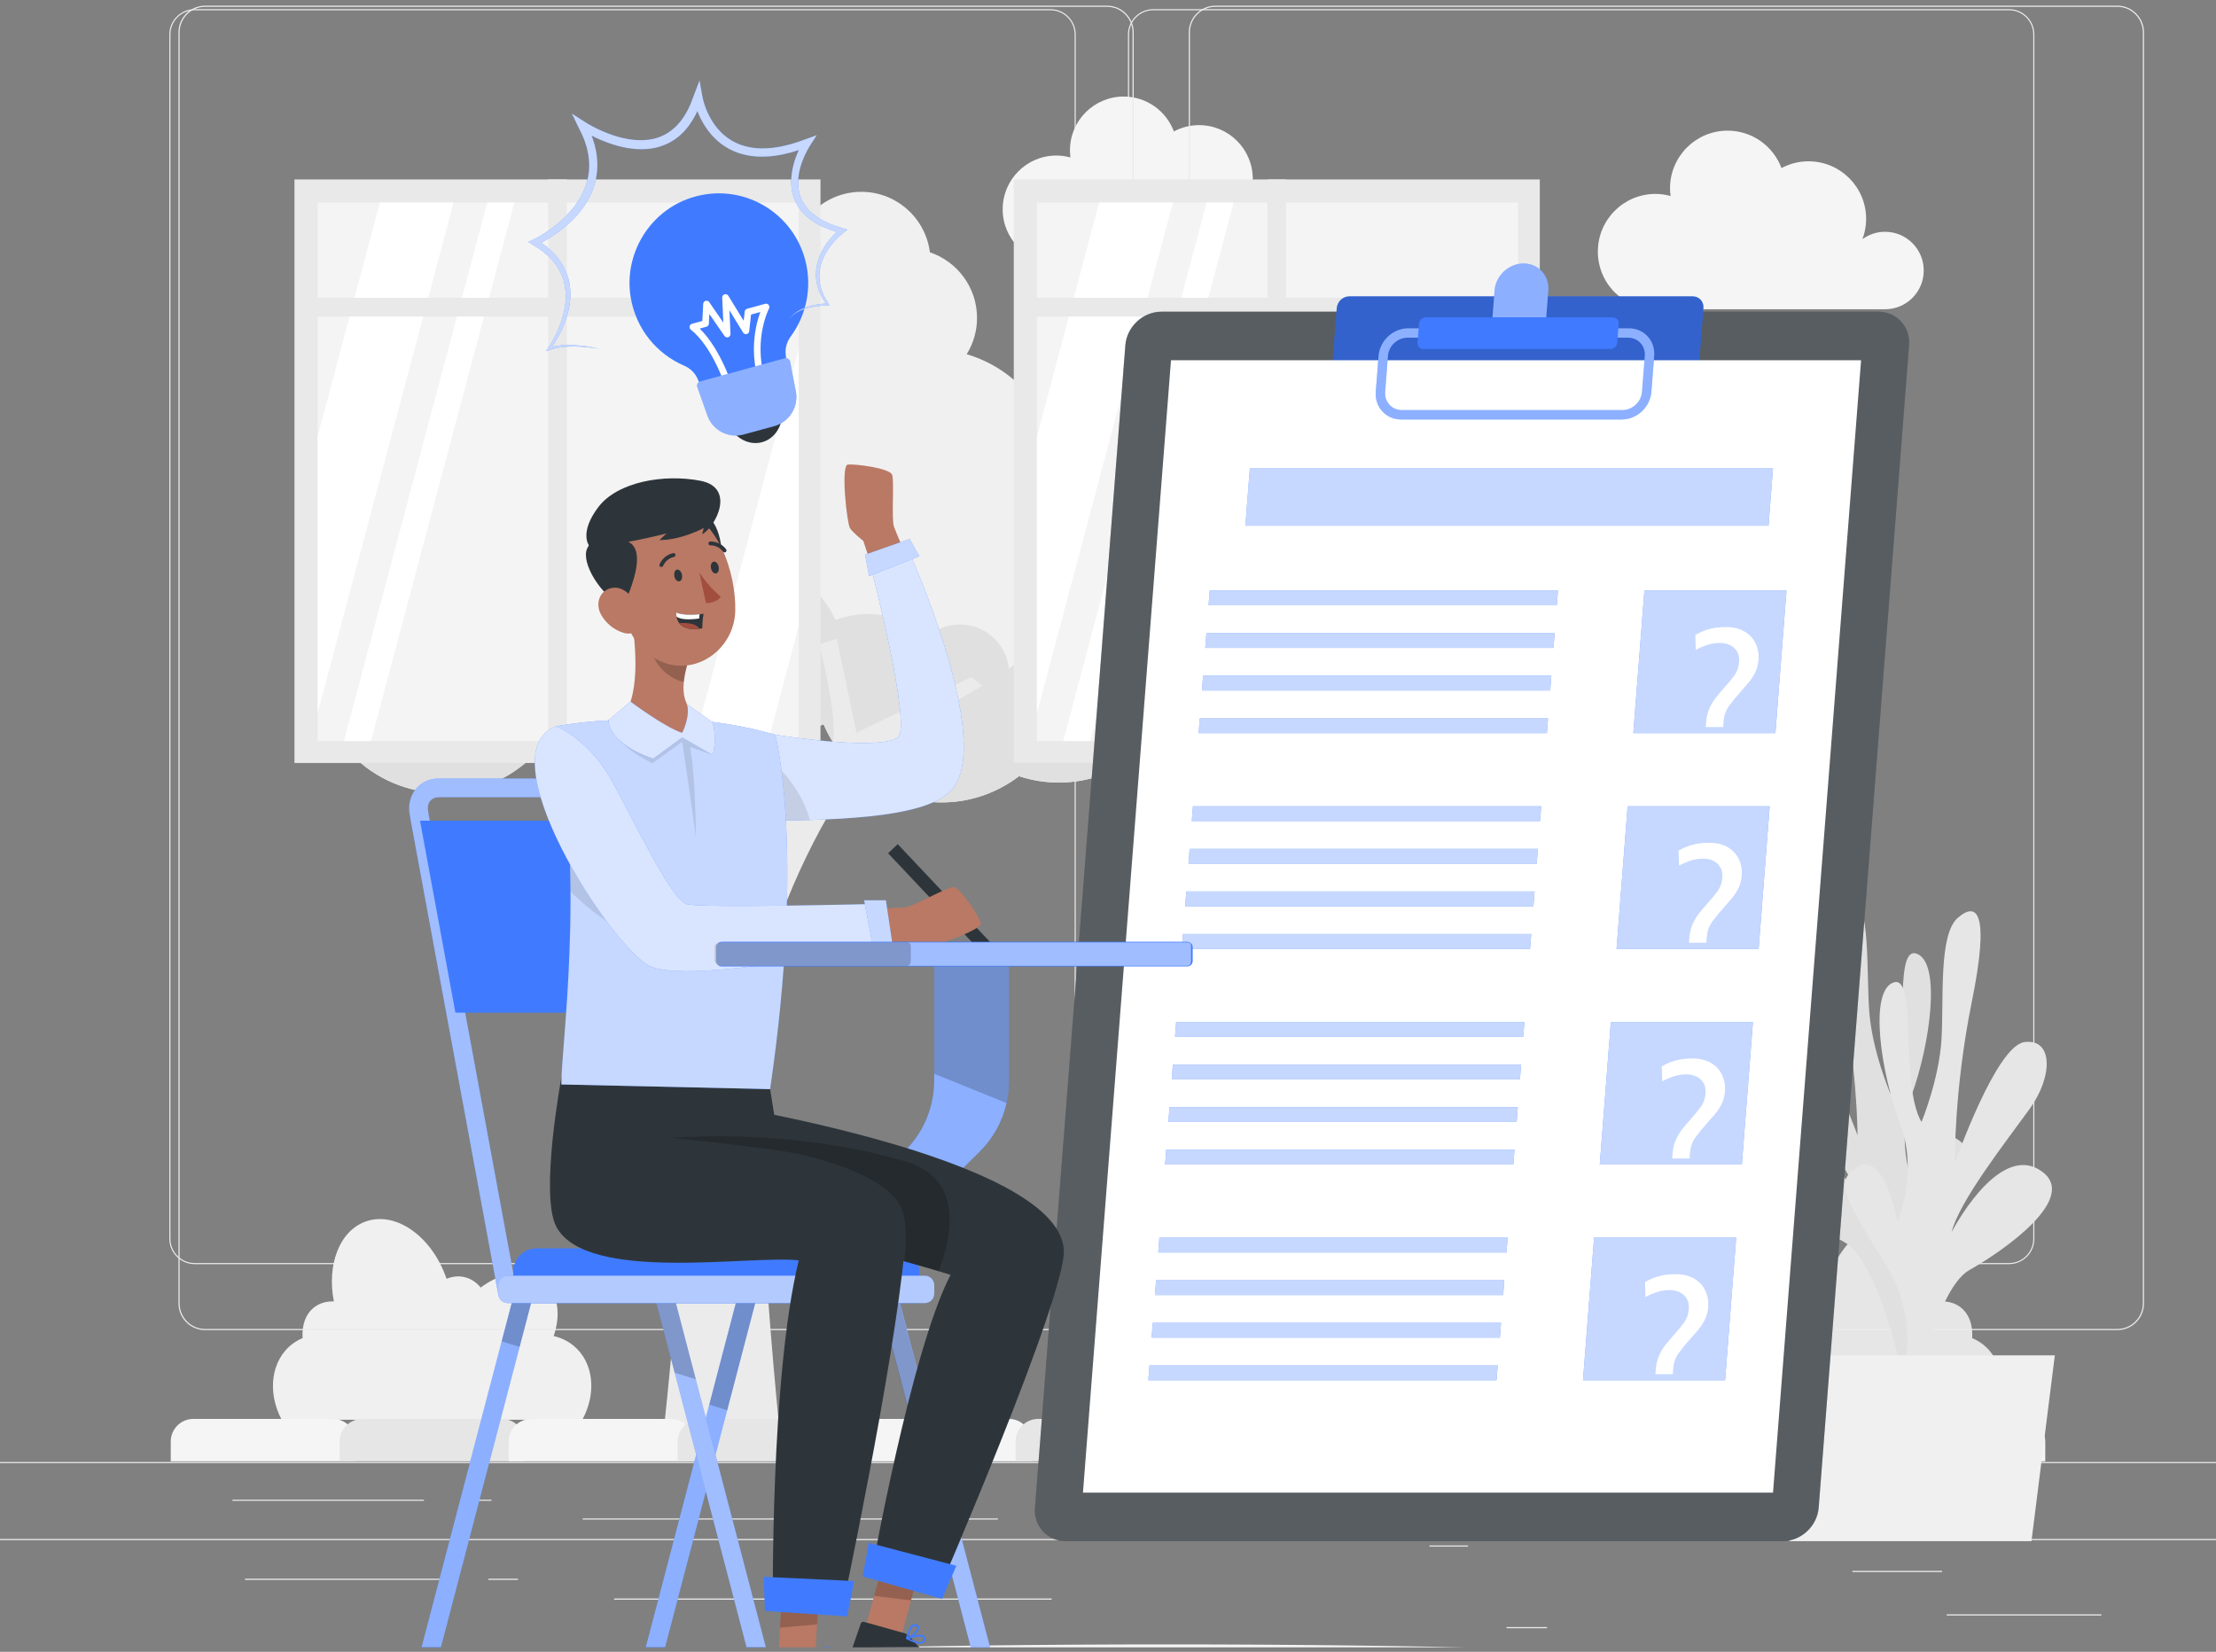 <svg width="334" height="249" viewBox="0 0 334 249" fill="none" xmlns="http://www.w3.org/2000/svg">
<rect x="0" y="0" width="334" height="249" fill="#808080" stroke="none"/>
<g clip-path="url(#clip0_135_2184)">
<path d="M300.534 231.158H278.408V231.325H300.534V231.158Z" fill="#EBEBEB"/>
<path d="M221.255 232.973H215.448V233.141H221.255V232.973Z" fill="#EBEBEB"/>
<path d="M277.74 224.947H264.919V225.114H277.74V224.947Z" fill="#EBEBEB"/>
<path d="M63.896 226.071H35.043V226.238H63.896V226.071Z" fill="#EBEBEB"/>
<path d="M74.074 226.071H69.844V226.238H74.074V226.071Z" fill="#EBEBEB"/>
<path d="M150.398 228.895H87.823V229.063H150.398V228.895Z" fill="#EBEBEB"/>
<path d="M158.325 190.563H29.335C27.233 190.563 25.522 188.85 25.522 186.745V5.198C25.522 3.093 27.233 1.38 29.335 1.38H158.325C160.427 1.38 162.138 3.093 162.138 5.198V186.745C162.138 188.85 160.427 190.563 158.325 190.563ZM29.335 1.548C27.325 1.548 25.689 3.186 25.689 5.199V186.746C25.689 188.759 27.325 190.396 29.335 190.396H158.325C160.335 190.396 161.971 188.759 161.971 186.746V5.198C161.971 3.186 160.335 1.548 158.325 1.548L29.335 1.548Z" fill="#EBEBEB"/>
<path d="M302.811 190.563H173.822C171.719 190.563 170.009 188.85 170.009 186.745V5.198C170.009 3.093 171.72 1.38 173.822 1.38H302.811C304.914 1.38 306.624 3.093 306.624 5.198V186.745C306.625 188.85 304.914 190.563 302.811 190.563ZM173.822 1.548C171.812 1.548 170.176 3.186 170.176 5.199V186.746C170.176 188.759 171.812 190.396 173.822 190.396H302.811C304.822 190.396 306.457 188.759 306.457 186.746V5.198C306.457 3.186 304.822 1.548 302.811 1.548L173.822 1.548Z" fill="#EBEBEB"/>
<path d="M334 220.392H0V220.559H334V220.392Z" fill="#EBEBEB"/>
<path d="M47.468 100.2C47.468 110.886 56.12 119.549 66.792 119.549C72.543 119.549 77.694 117.018 81.233 113.025C84.678 118.338 90.644 121.86 97.441 121.86C105.242 121.86 111.946 117.222 114.998 110.559C115.581 110.612 116.168 110.649 116.765 110.649C119.376 110.649 121.862 110.124 124.133 109.185C127.076 116.107 133.931 120.961 141.919 120.961C146.308 120.961 150.343 119.478 153.587 117.01C155.474 117.626 157.484 117.968 159.576 117.968C170.248 117.968 178.9 109.306 178.9 98.62C178.9 89.821 173.029 82.407 164.999 80.058C165.019 79.798 165.039 79.537 165.039 79.272C165.039 75.266 162.785 71.79 159.479 70.037C158.699 62.1 153.129 55.583 145.704 53.398C146.685 51.806 147.261 49.936 147.261 47.928C147.261 43.325 144.285 39.426 140.158 38.033C139.504 32.893 135.129 28.916 129.818 28.916C126.394 28.916 123.364 30.576 121.461 33.127C120.79 32.992 120.095 32.919 119.384 32.919C113.621 32.919 108.949 37.597 108.949 43.367C108.949 44.155 109.043 44.919 109.209 45.657C108.293 45.394 107.33 45.245 106.331 45.245C103.815 45.245 101.507 46.137 99.706 47.622C97.805 45.045 94.76 43.366 91.315 43.366C85.552 43.366 80.88 48.044 80.88 53.814C80.88 54.585 80.969 55.335 81.128 56.058C79.304 56.546 77.674 57.509 76.389 58.817C75.439 58.532 74.434 58.374 73.392 58.374C67.629 58.374 62.957 63.052 62.957 68.822C62.957 71.82 64.224 74.514 66.243 76.419C65.611 77.766 65.247 79.264 65.247 80.852C65.247 80.878 65.251 80.903 65.251 80.93C55.301 81.719 47.468 90.036 47.468 100.2Z" fill="#F0F0F0"/>
<path d="M47.468 100.2C47.468 96.644 48.443 93.324 50.116 90.464C51.09 91.207 51.888 92.17 52.403 93.297C53.606 92.826 54.911 92.558 56.28 92.558C61.945 92.558 66.566 96.984 66.911 102.569C67.99 101.961 69.234 101.611 70.56 101.611C72.076 101.611 73.483 102.066 74.661 102.843C75.166 99.206 78.276 96.402 82.048 96.402C82.936 96.402 83.783 96.566 84.573 96.85C87.097 94.209 90.642 92.557 94.58 92.557C96.629 92.557 98.568 93.014 100.318 93.813C102.361 88.699 107.346 85.081 113.183 85.081C118.887 85.081 123.781 88.533 125.909 93.462C127.43 92.887 129.072 92.558 130.794 92.558C134.246 92.558 137.396 93.829 139.822 95.919C141.125 94.808 142.81 94.135 144.655 94.135C148.514 94.135 151.688 97.066 152.081 100.826C153.396 99.668 155.116 98.959 157.005 98.959C160.637 98.959 163.661 101.558 164.331 104.999C165.664 102.96 167.963 101.611 170.578 101.611C173.631 101.611 176.25 103.447 177.409 106.074C174.493 113.057 167.608 117.967 159.576 117.967C157.484 117.967 155.474 117.624 153.587 117.008C150.343 119.478 146.309 120.96 141.919 120.96C133.931 120.96 127.076 116.105 124.133 109.183C121.861 110.123 119.375 110.648 116.765 110.648C116.168 110.648 115.581 110.611 114.998 110.558C111.946 117.222 105.242 121.859 97.441 121.859C90.644 121.859 84.678 118.337 81.233 113.024C77.693 117.017 72.543 119.547 66.792 119.547C56.119 119.549 47.468 110.886 47.468 100.2Z" fill="#E0E0E0"/>
<path d="M82.48 104.083L84.498 103.471L96.535 119.018L95.419 100.83L97.326 99.929C97.326 99.929 98.431 116.27 100.103 121.423C101.589 126.004 109.322 138.335 109.322 138.335C109.322 138.335 116.22 129.71 116.732 126.19C117.757 119.143 109.442 98.66 109.442 98.66L112.205 98.807L120.927 120.048C120.927 120.048 124.985 114.455 125.547 111.743C126.295 108.132 123.502 97.135 123.502 97.135L126.12 96.294L129.085 110.453L146.418 102.058L148.065 103.377C148.065 103.377 134.036 111.254 130.368 115.089C124.675 121.041 117.489 136.565 115.727 144.616C111.695 163.042 117.947 220.036 117.947 220.036H99.567C99.567 220.036 106.287 161.399 103.18 142.158C102.4 137.333 96.173 123.909 96.173 123.909L82.48 104.083Z" fill="#EBEBEB"/>
<path d="M232.454 214.014C234.091 211.231 233.98 208.033 232.02 206.415C231.215 205.75 230.205 205.456 229.13 205.472C229.246 202.767 228.364 200.307 226.453 198.729C223.801 196.539 219.863 196.62 216.29 198.567C212.177 192.636 205.427 190.075 200.62 192.854C198.968 193.809 197.752 195.282 196.984 197.064C190.089 194.61 183.009 196.543 180.759 201.689C180.168 203.042 179.968 204.49 180.109 205.952C178.089 205.522 176.153 205.978 175.008 207.368C173.584 209.096 173.811 211.751 175.343 214.013H232.454V214.014Z" fill="#F0F0F0"/>
<path d="M300.405 214.014C302.616 209.863 302.015 205.011 298.752 202.569C298.28 202.216 297.775 201.933 297.247 201.713C297.384 199.782 296.805 198.043 295.451 197.031C294.621 196.41 293.611 196.142 292.537 196.18C293.629 190.629 291.665 185.474 287.656 184.106C283.126 182.561 277.71 186.434 275.559 192.757C275.557 192.762 275.556 192.767 275.555 192.771C274.655 192.408 273.712 192.304 272.793 192.531C271.849 192.765 271.042 193.317 270.408 194.09C267.169 191.657 263.31 191.159 260.88 193.159C258.736 194.924 258.282 198.158 259.41 201.404C258.321 201.646 257.299 202.125 256.412 202.854C253.355 205.369 252.912 210.041 255.089 214.014H300.405Z" fill="#E6E6E6"/>
<path d="M42.452 214.014C40.241 209.863 40.842 205.011 44.105 202.569C44.577 202.216 45.082 201.933 45.61 201.713C45.473 199.782 46.052 198.043 47.406 197.031C48.236 196.41 49.246 196.142 50.32 196.18C49.227 190.629 51.192 185.474 55.201 184.106C59.73 182.561 65.147 186.434 67.298 192.757C67.3 192.762 67.301 192.767 67.302 192.771C68.202 192.408 69.145 192.304 70.064 192.531C71.008 192.765 71.815 193.317 72.449 194.09C75.688 191.657 79.547 191.159 81.977 193.159C84.121 194.924 84.575 198.158 83.447 201.404C84.536 201.646 85.558 202.125 86.445 202.854C89.502 205.369 89.945 210.041 87.768 214.014H42.452Z" fill="#F0F0F0"/>
<path d="M53.595 220.288H25.734V217.311C25.734 215.423 27.263 213.892 29.149 213.892H50.18C52.066 213.892 53.595 215.423 53.595 217.311V220.288Z" fill="#F5F5F5"/>
<path d="M79.062 220.288H51.202V217.311C51.202 215.423 52.731 213.892 54.617 213.892H75.647C77.533 213.892 79.062 215.423 79.062 217.311V220.288Z" fill="#E6E6E6"/>
<path d="M104.529 220.288H76.668V217.311C76.668 215.423 78.198 213.892 80.083 213.892H101.114C103 213.892 104.529 215.423 104.529 217.311V220.288H104.529Z" fill="#F5F5F5"/>
<path d="M129.996 220.288H102.135V217.311C102.135 215.423 103.664 213.892 105.55 213.892H126.581C128.466 213.892 129.996 215.423 129.996 217.311L129.996 220.288Z" fill="#E6E6E6"/>
<path d="M155.464 220.288H127.603V217.311C127.603 215.423 129.132 213.892 131.018 213.892H152.049C153.935 213.892 155.464 215.423 155.464 217.311V220.288Z" fill="#F5F5F5"/>
<path d="M180.931 220.288H153.07V217.311C153.07 215.423 154.599 213.892 156.484 213.892H177.515C179.401 213.892 180.93 215.423 180.93 217.311V220.288H180.931Z" fill="#E6E6E6"/>
<path d="M206.397 220.288H178.536V217.311C178.536 215.423 180.066 213.892 181.951 213.892H202.982C204.868 213.892 206.397 215.423 206.397 217.311V220.288H206.397Z" fill="#F5F5F5"/>
<path d="M231.865 220.288H204.004V217.311C204.004 215.423 205.533 213.892 207.419 213.892H228.45C230.336 213.892 231.865 215.423 231.865 217.311V220.288Z" fill="#E6E6E6"/>
<path d="M257.332 220.288H229.471V217.311C229.471 215.423 231 213.892 232.886 213.892H253.917C255.803 213.892 257.332 215.423 257.332 217.311V220.288Z" fill="#F5F5F5"/>
<path d="M282.799 220.288H254.938V217.311C254.938 215.423 256.467 213.892 258.352 213.892H279.383C281.269 213.892 282.798 215.423 282.798 217.311V220.288H282.799Z" fill="#E6E6E6"/>
<path d="M308.266 220.288H280.405V217.311C280.405 215.423 281.934 213.892 283.82 213.892H304.851C306.736 213.892 308.265 215.423 308.265 217.311V220.288H308.266Z" fill="#F5F5F5"/>
<path d="M284.118 34.94C282.845 34.94 281.671 35.353 280.712 36.047C281.065 35.1 281.268 34.079 281.268 33.008C281.268 28.207 277.381 24.315 272.586 24.315C271.112 24.315 269.726 24.686 268.511 25.335C267.275 22.042 264.11 19.695 260.39 19.695C255.595 19.695 251.708 23.587 251.708 28.388C251.708 28.781 251.744 29.166 251.795 29.546C251.066 29.347 250.304 29.232 249.513 29.232C244.718 29.232 240.831 33.124 240.831 37.925C240.831 42.726 244.718 46.618 249.513 46.618C254.308 46.618 280.899 46.618 284.119 46.618C287.339 46.618 289.95 44.004 289.95 40.78C289.95 37.554 287.339 34.94 284.118 34.94Z" fill="#F5F5F5"/>
<path d="M74.098 37.888C73.404 37.888 72.765 38.114 72.242 38.491C72.435 37.975 72.546 37.419 72.546 36.836C72.546 34.22 70.428 32.1 67.816 32.1C67.013 32.1 66.258 32.302 65.596 32.655C64.922 30.861 63.199 29.583 61.172 29.583C58.56 29.583 56.443 31.703 56.443 34.319C56.443 34.533 56.462 34.743 56.489 34.949C56.093 34.841 55.677 34.779 55.246 34.779C52.634 34.779 50.517 36.899 50.517 39.514C50.517 42.129 52.634 44.25 55.246 44.25C57.858 44.25 72.344 44.25 74.098 44.25C75.852 44.25 77.274 42.826 77.274 41.069C77.275 39.312 75.853 37.888 74.098 37.888Z" fill="#F5F5F5"/>
<path d="M191.478 28.767C190.291 28.767 189.196 29.152 188.303 29.799C188.632 28.916 188.821 27.964 188.821 26.966C188.821 22.491 185.198 18.863 180.728 18.863C179.354 18.863 178.062 19.208 176.929 19.813C175.777 16.743 172.827 14.555 169.359 14.555C164.889 14.555 161.266 18.183 161.266 22.659C161.266 23.026 161.299 23.384 161.346 23.737C160.667 23.552 159.957 23.445 159.219 23.445C154.75 23.445 151.126 27.073 151.126 31.548C151.126 36.023 154.75 39.651 159.219 39.651C163.689 39.651 188.476 39.651 191.478 39.651C194.48 39.651 196.914 37.215 196.914 34.209C196.914 31.204 194.48 28.767 191.478 28.767Z" fill="#F5F5F5"/>
<g clip-path="url(#clip1_135_2184)">
<path d="M352 231.991H0V232.168H352V231.991Z" fill="#EBEBEB"/>
<path d="M316.73 243.353H293.412V243.53H316.73V243.353Z" fill="#EBEBEB"/>
<path d="M233.179 245.269H227.059V245.445H233.179V245.269Z" fill="#EBEBEB"/>
<path d="M292.708 236.798H279.197V236.975H292.708V236.798Z" fill="#EBEBEB"/>
<path d="M67.339 237.984H36.931V238.161H67.339V237.984Z" fill="#EBEBEB"/>
<path d="M78.066 237.984H73.607V238.161H78.066V237.984Z" fill="#EBEBEB"/>
<path d="M158.504 240.965H92.556V241.142H158.504V240.965Z" fill="#EBEBEB"/>
<path d="M166.858 200.51H30.916C28.701 200.51 26.898 198.703 26.898 196.481V4.882C26.898 2.661 28.701 0.853 30.916 0.853H166.858C169.073 0.853 170.876 2.661 170.876 4.882V196.481C170.876 198.703 169.073 200.51 166.858 200.51ZM30.916 1.03C28.797 1.03 27.074 2.758 27.074 4.883V196.482C27.074 198.607 28.797 200.335 30.916 200.335H166.858C168.976 200.335 170.7 198.607 170.7 196.482V4.882C170.7 2.758 168.976 1.029 166.858 1.029L30.916 1.03Z" fill="#EBEBEB"/>
<path d="M319.13 200.51H183.189C180.974 200.51 179.172 198.703 179.172 196.481V4.882C179.172 2.661 180.974 0.853 183.189 0.853H319.13C321.346 0.853 323.149 2.661 323.149 4.882V196.481C323.149 198.703 321.346 200.51 319.13 200.51ZM183.189 1.03C181.071 1.03 179.348 2.758 179.348 4.883V196.482C179.348 198.607 181.071 200.335 183.189 200.335H319.13C321.249 200.335 322.973 198.607 322.973 196.482V4.882C322.973 2.758 321.249 1.029 319.13 1.029L183.189 1.03Z" fill="#EBEBEB"/>
<path d="M289.683 207.578C289.683 207.578 284.273 196.962 290.454 186.497C296.635 176.032 298.428 173.567 294.487 171.423C290.547 169.279 288.739 179.795 288.739 179.795C288.739 179.795 285.417 172.56 288.16 164.989C290.903 157.418 292.623 145.086 288.877 143.763C285.131 142.44 288.161 159.147 284.912 164.841C284.912 164.841 282.182 158.502 281.732 152.421C281.283 146.339 281.985 136.629 279.027 134.138C276.069 131.647 274.174 133.371 277.081 146.791C279.988 160.211 279.966 171.12 279.966 171.12C279.966 171.12 273.546 153.516 269.237 153.003C264.929 152.49 264.934 158.19 268.622 163.135C272.31 168.08 279.423 176.938 280.589 181.497C280.589 181.497 273.542 168.249 267.203 172.309C260.864 176.369 272.721 184.371 278.006 187.262C283.29 190.154 286.96 208.278 286.96 208.278L289.683 207.578Z" fill="#E0E0E0"/>
<path d="M285.412 211.931C285.412 211.931 290.68 201.244 284.359 190.862C278.039 180.481 276.214 178.04 280.126 175.843C284.037 173.647 285.985 184.137 285.985 184.137C285.985 184.137 289.21 176.859 286.367 169.325C283.523 161.791 281.64 149.484 285.367 148.111C289.095 146.738 286.287 163.484 289.613 169.135C289.613 169.135 292.258 162.759 292.626 156.672C292.994 150.585 292.163 140.885 295.087 138.355C298.012 135.825 299.929 137.523 297.202 150.981C294.475 164.438 294.642 175.346 294.642 175.346C294.642 175.346 300.826 157.658 305.128 157.087C309.429 156.515 309.5 162.216 305.878 167.21C302.256 172.204 295.263 181.156 294.157 185.73C294.157 185.73 301.026 172.389 307.419 176.363C313.811 180.338 302.063 188.499 296.817 191.461C291.572 194.423 288.145 212.595 288.145 212.595L285.412 211.931Z" fill="#E6E6E6"/>
<path d="M309.709 204.313H266.19L269.712 232.321H306.187L309.709 204.313Z" fill="#F0F0F0"/>
<path d="M232.081 27.05H152.8V115.014H232.081V27.05Z" fill="#E9E9E9"/>
<path d="M228.8 30.534H156.288V111.71H228.8V30.534Z" fill="#F4F4F4"/>
<path d="M176.782 30.534L156.288 107.489V65.828L165.665 30.534H176.782Z" fill="white"/>
<path d="M185.941 30.534L164.328 111.71H160.252L181.864 30.534H185.941Z" fill="white"/>
<path d="M228.8 52.67V94.338L224.21 111.71H213.094L228.8 52.67Z" fill="white"/>
<path d="M193.849 27.05H191.033V115.014H193.849V27.05Z" fill="#E9E9E9"/>
<path d="M230.56 44.898H154.176V47.722H230.56V44.898Z" fill="#E9E9E9"/>
<path d="M123.665 27.05H44.384V115.014H123.665V27.05Z" fill="#E9E9E9"/>
<path d="M120.384 30.534H47.872V111.71H120.384V30.534Z" fill="#F4F4F4"/>
<path d="M68.365 30.534L47.872 107.489V65.828L57.249 30.534H68.365Z" fill="white"/>
<path d="M77.525 30.534L55.912 111.71H51.836L73.448 30.534H77.525Z" fill="white"/>
<path d="M120.384 52.67V94.338L115.794 111.71H104.678L120.384 52.67Z" fill="white"/>
<path d="M85.433 27.05H82.617V115.014H85.433V27.05Z" fill="#E9E9E9"/>
<path d="M122.144 44.898H45.76V47.722H122.144V44.898Z" fill="#E9E9E9"/>
<path d="M176 263.871C251.386 263.871 312.498 260.293 312.498 255.878C312.498 251.464 251.386 247.886 176 247.886C100.614 247.886 39.502 251.464 39.502 255.878C39.502 260.293 100.614 263.871 176 263.871Z" fill="#F5F5F5"/>
<path d="M268.688 232.321H160.635C157.854 232.321 155.776 230.059 155.992 227.268L169.615 52.038C169.832 49.248 172.262 46.986 175.043 46.986H283.096C285.877 46.986 287.955 49.248 287.738 52.038L274.116 227.268C273.899 230.059 271.469 232.321 268.688 232.321Z" fill="#2E353A"/>
<path opacity="0.2" d="M268.688 232.321H160.635C157.854 232.321 155.776 230.059 155.992 227.268L169.615 52.038C169.832 49.248 172.262 46.986 175.043 46.986H283.096C285.877 46.986 287.955 49.248 287.738 52.038L274.116 227.268C273.899 230.059 271.469 232.321 268.688 232.321Z" fill="white"/>
<path d="M254.05 58.444H202.306C201.334 58.444 200.608 57.654 200.684 56.678L201.48 46.435C201.556 45.46 202.405 44.669 203.377 44.669H255.121C256.093 44.669 256.82 45.46 256.744 46.435L255.948 56.678C255.872 57.654 255.022 58.444 254.05 58.444Z" fill="#407BFF"/>
<path opacity="0.2" d="M254.05 58.444H202.306C201.334 58.444 200.608 57.654 200.684 56.678L201.48 46.435C201.556 45.46 202.405 44.669 203.377 44.669H255.121C256.093 44.669 256.82 45.46 256.744 46.435L255.948 56.678C255.872 57.654 255.022 58.444 254.05 58.444Z" fill="black"/>
<path d="M233.05 47.848H224.954L225.269 43.785C225.444 41.542 227.398 39.723 229.634 39.723C231.869 39.723 233.54 41.541 233.365 43.785L233.05 47.848Z" fill="#407BFF"/>
<path opacity="0.4" d="M233.05 47.848H224.954L225.269 43.785C225.444 41.542 227.398 39.723 229.634 39.723C231.869 39.723 233.54 41.541 233.365 43.785L233.05 47.848Z" fill="white"/>
<path d="M267.233 225.008H163.226L176.496 54.3H280.505L267.233 225.008Z" fill="white"/>
<path d="M244.427 63.235H211.185C208.898 63.235 207.183 61.368 207.361 59.074L207.783 53.651C207.961 51.356 209.967 49.49 212.254 49.49H245.495C247.783 49.49 249.498 51.357 249.32 53.651L248.898 59.074C248.719 61.368 246.713 63.235 244.427 63.235ZM212.144 50.902C210.633 50.902 209.309 52.135 209.191 53.651L208.769 59.074C208.652 60.59 209.784 61.823 211.295 61.823H244.537C246.047 61.823 247.372 60.59 247.49 59.074L247.912 53.651C248.029 52.135 246.896 50.902 245.386 50.902H212.144Z" fill="#407BFF"/>
<g opacity="0.4">
<path d="M244.427 63.235H211.185C208.898 63.235 207.183 61.368 207.361 59.074L207.783 53.651C207.961 51.356 209.967 49.49 212.254 49.49H245.495C247.783 49.49 249.498 51.357 249.32 53.651L248.898 59.074C248.719 61.368 246.713 63.235 244.427 63.235ZM212.144 50.902C210.633 50.902 209.309 52.135 209.191 53.651L208.769 59.074C208.652 60.59 209.784 61.823 211.295 61.823H244.537C246.047 61.823 247.372 60.59 247.49 59.074L247.912 53.651C248.029 52.135 246.896 50.902 245.386 50.902H212.144Z" fill="white"/>
</g>
<path d="M242.711 52.616H214.551C214.017 52.616 213.617 52.181 213.658 51.645L213.878 48.819C213.92 48.283 214.387 47.848 214.921 47.848H243.081C243.616 47.848 244.016 48.283 243.974 48.819L243.754 51.645C243.713 52.181 243.246 52.616 242.711 52.616Z" fill="#407BFF"/>
<path d="M266.556 79.242H187.708L188.379 70.612H267.227L266.556 79.242Z" fill="#407BFF"/>
<path d="M234.646 91.249H182.156L182.329 89.021H234.819L234.646 91.249Z" fill="#407BFF"/>
<path d="M234.147 97.67H181.657L181.83 95.442H234.32L234.147 97.67Z" fill="#407BFF"/>
<path d="M233.648 104.091H181.158L181.331 101.863H233.821L233.648 104.091Z" fill="#407BFF"/>
<path d="M233.149 110.512H180.658L180.832 108.284H233.322L233.149 110.512Z" fill="#407BFF"/>
<path d="M267.593 110.512H246.176L247.847 89.021H269.263L267.593 110.512Z" fill="#407BFF"/>
<path d="M257.091 109.598L257.145 108.903C257.208 108.097 257.374 107.392 257.644 106.79C257.914 106.187 258.24 105.645 258.621 105.163C259.013 104.672 259.417 104.195 259.834 103.731C260.506 102.981 261.04 102.332 261.435 101.785C261.832 101.229 262.06 100.562 262.121 99.783C262.172 99.125 262.06 98.588 261.786 98.17C261.522 97.744 261.16 97.429 260.702 97.225C260.253 97.021 259.778 96.919 259.276 96.919C258.579 96.919 257.925 97.021 257.314 97.225C256.713 97.42 256.14 97.67 255.596 97.976L255.52 95.724C256.105 95.371 256.769 95.084 257.511 94.862C258.263 94.639 259.127 94.528 260.103 94.528C261.265 94.528 262.223 94.76 262.977 95.223C263.732 95.677 264.28 96.28 264.622 97.031C264.973 97.772 265.115 98.578 265.047 99.45C264.991 100.172 264.825 100.812 264.55 101.368C264.274 101.924 263.936 102.438 263.537 102.911C263.138 103.384 262.724 103.861 262.296 104.343C261.686 105.02 261.131 105.696 260.633 106.373C260.135 107.04 259.85 107.828 259.78 108.736L259.713 109.598H257.091ZM256.524 114.38L256.753 111.433H259.765L259.536 114.38H256.524Z" fill="white"/>
<path d="M232.119 123.765H179.629L179.802 121.538H232.291L232.119 123.765Z" fill="#407BFF"/>
<path d="M231.619 130.186H179.129L179.303 127.959H231.792L231.619 130.186Z" fill="#407BFF"/>
<path d="M231.12 136.608H178.63L178.803 134.38H231.293L231.12 136.608Z" fill="#407BFF"/>
<path d="M230.621 143.028H178.131L178.304 140.8H230.794L230.621 143.028Z" fill="#407BFF"/>
<path d="M265.065 143.028H243.648L245.319 121.538H266.735L265.065 143.028Z" fill="#407BFF"/>
<path d="M254.564 142.115L254.618 141.42C254.68 140.614 254.847 139.909 255.116 139.307C255.386 138.704 255.712 138.162 256.094 137.68C256.485 137.189 256.889 136.712 257.306 136.248C257.978 135.498 258.512 134.849 258.908 134.302C259.304 133.746 259.533 133.079 259.593 132.3C259.645 131.642 259.533 131.104 259.259 130.687C258.994 130.261 258.633 129.946 258.175 129.742C257.726 129.538 257.25 129.436 256.748 129.436C256.051 129.436 255.397 129.538 254.786 129.742C254.185 129.937 253.613 130.187 253.069 130.493L252.993 128.241C253.578 127.888 254.241 127.601 254.984 127.379C255.736 127.156 256.599 127.045 257.576 127.045C258.738 127.045 259.696 127.277 260.45 127.74C261.205 128.194 261.753 128.797 262.094 129.547C262.446 130.289 262.587 131.095 262.52 131.966C262.463 132.689 262.298 133.329 262.022 133.885C261.746 134.441 261.409 134.955 261.01 135.428C260.61 135.901 260.197 136.378 259.769 136.86C259.158 137.537 258.604 138.213 258.105 138.89C257.607 139.557 257.323 140.345 257.252 141.253L257.185 142.115H254.564ZM253.997 146.897L254.226 143.95H257.238L257.009 146.897H253.997Z" fill="white"/>
<path d="M229.591 156.283H177.1L177.274 154.055H229.764L229.591 156.283Z" fill="#407BFF"/>
<path d="M229.092 162.703H176.601L176.775 160.475H229.265L229.092 162.703Z" fill="#407BFF"/>
<path d="M228.592 169.124H176.102L176.275 166.896H228.766L228.592 169.124Z" fill="#407BFF"/>
<path d="M228.093 175.545H175.603L175.776 173.317H228.266L228.093 175.545Z" fill="#407BFF"/>
<path d="M262.536 175.545H241.121L242.791 154.055H264.207L262.536 175.545Z" fill="#407BFF"/>
<path d="M252.036 174.632L252.09 173.937C252.152 173.13 252.319 172.426 252.589 171.824C252.858 171.221 253.184 170.679 253.566 170.197C253.957 169.706 254.361 169.229 254.778 168.765C255.45 168.014 255.984 167.366 256.38 166.819C256.776 166.263 257.005 165.595 257.065 164.817C257.117 164.159 257.005 163.621 256.731 163.204C256.466 162.778 256.105 162.463 255.647 162.259C255.198 162.055 254.722 161.953 254.22 161.953C253.523 161.953 252.869 162.055 252.258 162.259C251.657 162.453 251.085 162.704 250.541 163.01L250.465 160.757C251.05 160.405 251.714 160.118 252.456 159.895C253.208 159.673 254.071 159.562 255.048 159.562C256.21 159.562 257.168 159.794 257.922 160.257C258.677 160.711 259.225 161.313 259.566 162.064C259.918 162.806 260.059 163.612 259.992 164.483C259.936 165.206 259.77 165.846 259.494 166.402C259.218 166.958 258.881 167.472 258.482 167.945C258.082 168.418 257.669 168.895 257.241 169.377C256.63 170.053 256.076 170.73 255.577 171.407C255.079 172.074 254.795 172.862 254.724 173.77L254.657 174.632H252.036ZM251.469 179.414L251.698 176.467H254.71L254.481 179.414H251.469Z" fill="white"/>
<path d="M227.063 188.799H174.572L174.746 186.571H227.236L227.063 188.799Z" fill="#407BFF"/>
<path d="M226.563 195.22H174.073L174.246 192.992H226.737L226.563 195.22Z" fill="#407BFF"/>
<path d="M226.064 201.64H173.574L173.747 199.413H226.238L226.064 201.64Z" fill="#407BFF"/>
<path d="M225.565 208.061H173.075L173.248 205.834H225.738L225.565 208.061Z" fill="#407BFF"/>
<path d="M260.009 208.061H238.593L240.263 186.571H261.68L260.009 208.061Z" fill="#407BFF"/>
<path d="M249.508 207.149L249.562 206.454C249.625 205.647 249.791 204.943 250.061 204.34C250.331 203.738 250.656 203.196 251.038 202.714C251.429 202.223 251.834 201.745 252.251 201.282C252.923 200.531 253.456 199.882 253.852 199.336C254.249 198.779 254.477 198.112 254.538 197.334C254.589 196.676 254.477 196.138 254.203 195.721C253.939 195.295 253.577 194.98 253.119 194.776C252.67 194.572 252.195 194.47 251.693 194.47C250.995 194.47 250.341 194.572 249.731 194.776C249.13 194.97 248.557 195.22 248.013 195.526L247.937 193.274C248.522 192.922 249.186 192.635 249.928 192.412C250.68 192.19 251.544 192.079 252.52 192.079C253.682 192.079 254.64 192.31 255.394 192.774C256.149 193.228 256.697 193.83 257.038 194.581C257.39 195.322 257.532 196.129 257.464 197C257.408 197.723 257.242 198.362 256.966 198.918C256.691 199.475 256.353 199.989 255.954 200.462C255.555 200.934 255.141 201.412 254.713 201.894C254.103 202.57 253.548 203.247 253.049 203.923C252.551 204.591 252.267 205.378 252.196 206.287L252.129 207.149H249.508ZM248.941 211.931L249.17 208.984H252.182L251.953 211.931H248.941Z" fill="white"/>
<path opacity="0.7" d="M266.556 79.242H187.708L188.379 70.612H267.227L266.556 79.242Z" fill="white"/>
<path opacity="0.7" d="M234.646 91.249H182.156L182.329 89.021H234.819L234.646 91.249Z" fill="white"/>
<path opacity="0.7" d="M234.147 97.67H181.657L181.83 95.442H234.32L234.147 97.67Z" fill="white"/>
<path opacity="0.7" d="M233.648 104.091H181.158L181.331 101.863H233.821L233.648 104.091Z" fill="white"/>
<path opacity="0.7" d="M233.149 110.512H180.658L180.832 108.284H233.322L233.149 110.512Z" fill="white"/>
<path opacity="0.7" d="M267.593 110.512H246.176L247.847 89.021H269.263L267.593 110.512Z" fill="white"/>
<path opacity="0.7" d="M232.119 123.765H179.629L179.802 121.538H232.291L232.119 123.765Z" fill="white"/>
<path opacity="0.7" d="M231.619 130.186H179.129L179.303 127.959H231.792L231.619 130.186Z" fill="white"/>
<path opacity="0.7" d="M231.12 136.608H178.63L178.803 134.38H231.293L231.12 136.608Z" fill="white"/>
<path opacity="0.7" d="M230.621 143.028H178.131L178.304 140.8H230.794L230.621 143.028Z" fill="white"/>
<path opacity="0.7" d="M265.065 143.028H243.648L245.319 121.538H266.735L265.065 143.028Z" fill="white"/>
<path opacity="0.7" d="M229.591 156.283H177.1L177.274 154.055H229.764L229.591 156.283Z" fill="white"/>
<path opacity="0.7" d="M229.092 162.703H176.601L176.775 160.475H229.265L229.092 162.703Z" fill="white"/>
<path opacity="0.7" d="M228.592 169.124H176.102L176.275 166.896H228.766L228.592 169.124Z" fill="white"/>
<path opacity="0.7" d="M228.093 175.545H175.603L175.776 173.317H228.266L228.093 175.545Z" fill="white"/>
<path opacity="0.7" d="M262.536 175.545H241.121L242.791 154.055H264.207L262.536 175.545Z" fill="white"/>
<path opacity="0.7" d="M227.063 188.799H174.572L174.746 186.571H227.236L227.063 188.799Z" fill="white"/>
<path opacity="0.7" d="M226.563 195.22H174.073L174.246 192.992H226.737L226.563 195.22Z" fill="white"/>
<path opacity="0.7" d="M226.064 201.64H173.574L173.747 199.413H226.238L226.064 201.64Z" fill="white"/>
<path opacity="0.7" d="M225.565 208.061H173.075L173.248 205.834H225.738L225.565 208.061Z" fill="white"/>
<path opacity="0.7" d="M260.009 208.061H238.593L240.263 186.571H261.68L260.009 208.061Z" fill="white"/>
<path d="M140.8 143.475V162.915C140.8 166.747 139.326 170.433 136.684 173.203L118.585 192.181H128.832L147.631 173.633C150.467 170.834 152.064 167.012 152.064 163.022V143.475H140.8Z" fill="#407BFF"/>
<path opacity="0.4" d="M152.064 143.475V163.021C152.064 164.129 151.944 165.216 151.698 166.275C151.085 169.049 149.684 171.612 147.629 173.63L128.832 192.181H118.589L136.682 173.2C139.329 170.433 140.8 166.748 140.8 162.915V143.475H152.064Z" fill="white"/>
<path opacity="0.2" d="M152.064 143.475V163.021C152.064 164.129 151.944 165.216 151.698 166.275L140.8 161.863V143.475H152.064Z" fill="black"/>
<path d="M111.47 194.299L96.311 252.226C96.028 253.308 95.051 254.064 93.936 254.064H66.84C66.384 254.064 65.963 253.856 65.685 253.495C65.407 253.133 65.314 252.672 65.429 252.23L80.599 194.299H77.687L62.705 251.513C62.367 252.808 62.64 254.159 63.456 255.218C64.271 256.279 65.504 256.886 66.84 256.886H93.936C96.331 256.886 98.427 255.264 99.034 252.943L114.382 194.298H111.47V194.299Z" fill="#407BFF"/>
<g opacity="0.4">
<path d="M111.47 194.299L96.311 252.226C96.028 253.308 95.051 254.064 93.936 254.064H66.84C66.384 254.064 65.963 253.856 65.685 253.495C65.407 253.133 65.314 252.672 65.429 252.23L80.599 194.299H77.687L62.705 251.513C62.367 252.808 62.64 254.159 63.456 255.218C64.271 256.279 65.504 256.886 66.84 256.886H93.936C96.331 256.886 98.427 255.264 99.034 252.943L114.382 194.298H111.47V194.299Z" fill="white"/>
</g>
<path d="M117.674 256.887L101.095 193.499L98.371 194.215L114.763 256.887H117.674Z" fill="#407BFF"/>
<path d="M151.466 256.887L134.887 193.499L132.163 194.215L148.555 256.887H151.466Z" fill="#407BFF"/>
<g opacity="0.5">
<path d="M117.674 256.887L101.095 193.499L98.371 194.215L114.763 256.887H117.674Z" fill="white"/>
</g>
<g opacity="0.5">
<path d="M151.466 256.887L134.887 193.499L132.163 194.215L148.555 256.887H151.466Z" fill="white"/>
</g>
<path opacity="0.2" d="M77.686 194.299H80.601L78.313 203.03L75.617 202.204L77.686 194.299Z" fill="black"/>
<path opacity="0.2" d="M101.094 193.501L104.861 207.908L101.7 206.948L98.37 194.214L101.094 193.501Z" fill="black"/>
<path opacity="0.2" d="M111.471 194.299H114.379L109.606 212.581L106.902 211.755L111.471 194.299Z" fill="black"/>
<path opacity="0.2" d="M141.539 219.11L138.364 218.136L132.162 194.39L134.886 193.614L141.539 219.11Z" fill="black"/>
<path d="M75.119 195.268L61.923 123.813L61.745 122.733C61.492 121.348 61.837 119.946 62.697 118.912C63.53 117.909 64.733 117.357 66.085 117.357H94.582C97.208 117.357 99.753 119.55 100.254 122.244L100.465 123.45L113.623 194.74L110.854 195.254L97.655 123.745L97.482 122.743C97.229 121.387 95.873 120.181 94.582 120.181H66.085C65.576 120.181 65.152 120.367 64.859 120.72C64.536 121.108 64.413 121.665 64.519 122.249L64.719 123.432L77.888 194.755L75.119 195.268Z" fill="#407BFF"/>
<g opacity="0.5">
<path d="M75.119 195.268L61.923 123.813L61.745 122.733C61.492 121.348 61.837 119.946 62.697 118.912C63.53 117.909 64.733 117.357 66.085 117.357H94.582C97.208 117.357 99.753 119.55 100.254 122.244L100.465 123.45L113.623 194.74L110.854 195.254L97.655 123.745L97.482 122.743C97.229 121.387 95.873 120.181 94.582 120.181H66.085C65.576 120.181 65.152 120.367 64.859 120.72C64.536 121.108 64.413 121.665 64.519 122.249L64.719 123.432L77.888 194.755L75.119 195.268Z" fill="white"/>
</g>
<path d="M135.035 188.181H80.874C78.93 188.181 77.354 189.761 77.354 191.71V196.432H138.555V191.71C138.555 189.761 136.979 188.181 135.035 188.181Z" fill="#407BFF"/>
<path d="M139.396 192.307H76.513C75.731 192.307 75.097 192.942 75.097 193.726V195.012C75.097 195.796 75.731 196.432 76.513 196.432H139.396C140.178 196.432 140.812 195.796 140.812 195.012V193.726C140.812 192.942 140.178 192.307 139.396 192.307Z" fill="#407BFF"/>
<path opacity="0.6" d="M139.396 192.307H76.513C75.731 192.307 75.097 192.942 75.097 193.726V195.012C75.097 195.796 75.731 196.432 76.513 196.432H139.396C140.178 196.432 140.812 195.796 140.812 195.012V193.726C140.812 192.942 140.178 192.307 139.396 192.307Z" fill="white"/>
<path d="M104.424 152.652H68.64L63.304 123.71H99.081L104.375 152.383L104.424 152.652Z" fill="#407BFF"/>
<path d="M139.626 90.978C139.626 90.978 135.129 80.5 134.736 79.38C134.343 78.26 134.807 72.588 134.465 71.579C134.125 70.57 128.892 69.906 127.787 70.034C126.682 70.163 127.659 78.926 128.113 79.622C128.567 80.318 130.122 81.542 130.122 81.542L134.099 93.568L139.626 90.978Z" fill="#B97964"/>
<path d="M116.843 110.753C119.914 111.24 132.479 113.056 135.286 111.181C137.555 109.665 131.166 85.092 131.166 85.092L136.851 82.773C136.851 82.773 150.347 112.569 143.137 119.376C139.474 122.834 129.184 123.71 114.379 123.71L116.843 110.753Z" fill="#407BFF"/>
<path opacity="0.8" d="M116.843 110.753C119.914 111.24 132.479 113.056 135.286 111.181C137.555 109.665 131.166 85.092 131.166 85.092L136.851 82.773C136.851 82.773 150.347 112.569 143.137 119.376C139.474 122.834 129.184 123.71 114.379 123.71L116.843 110.753Z" fill="white"/>
<path opacity="0.1" d="M122.067 123.611C119.884 123.675 117.554 123.703 115.104 123.703L117.216 115.593C117.216 115.593 120.792 118.797 122.067 123.611Z" fill="black"/>
<path d="M134.582 127.938L149.482 143.734" stroke="#2E353A" stroke-width="2" stroke-miterlimit="10"/>
<path d="M123.904 137.24C123.904 137.24 135.275 136.887 136.453 136.769C137.632 136.651 142.56 133.828 143.616 133.711C144.672 133.593 147.488 138.064 147.84 139.123C148.192 140.181 139.861 143.005 139.04 142.887C138.218 142.769 136.453 141.875 136.453 141.875L123.904 143.358V137.24Z" fill="#B97964"/>
<path d="M117.219 251.354L122.827 250.582L123.604 237.215L118.004 237.993L117.219 251.354Z" fill="#B97964"/>
<path d="M123.727 250.7C123.709 250.708 123.689 250.711 123.67 250.705C123.634 250.681 123.61 250.641 123.605 250.597C123.608 250.547 123.581 248.891 124.18 248.373C124.34 248.242 124.55 248.188 124.754 248.225C124.985 248.247 125.172 248.424 125.207 248.654C125.295 249.278 124.381 250.411 123.798 250.708C123.774 250.716 123.748 250.713 123.727 250.7ZM124.642 248.497C124.536 248.489 124.432 248.527 124.354 248.599C123.992 248.906 123.894 249.836 123.875 250.369C124.387 249.986 124.978 249.127 124.943 248.712C124.937 248.635 124.893 248.539 124.706 248.505L124.642 248.497Z" fill="#407BFF"/>
<path opacity="0.2" d="M118.004 237.993L123.605 237.223L123.159 244.863L117.566 245.355L118.004 237.993Z" fill="black"/>
<path d="M117.444 172.775L116.075 164.181L84.635 162.295C84.635 162.295 81.292 180.18 83.861 184.945C88.446 193.451 113.16 189.158 120.391 189.995C116.068 207.719 116.491 242.357 116.491 242.357L126.819 243.148C126.819 243.148 134.765 205.823 136.372 188.089C137.456 176.122 127.567 176.42 117.444 172.775Z" fill="#2E353A"/>
<path d="M115.28 242.845L127.691 243.664L128.755 238.334L115.118 237.699L115.28 242.845Z" fill="#407BFF"/>
<path d="M130.156 246.362L135.802 246.779L139.339 233.867L133.699 233.459L130.156 246.362Z" fill="#B97964"/>
<path d="M136.356 246.204L130.241 244.493C130.031 244.424 129.804 244.539 129.735 244.75C129.735 244.752 129.734 244.754 129.733 244.756L128.084 249.528C127.937 250.057 128.241 250.606 128.767 250.76C130.91 251.322 131.961 251.483 134.658 252.215C136.31 252.672 139.534 253.734 141.891 254.003C144.248 254.272 144.45 251.928 143.476 251.606C141.168 250.831 138.406 248.419 137.206 246.781C136.994 246.5 136.695 246.297 136.356 246.204Z" fill="#2E353A"/>
<path d="M138.03 247.675C137.543 247.526 137.074 247.323 136.63 247.071C136.583 247.05 136.555 247 136.561 246.948C136.567 246.897 136.599 246.852 136.646 246.831C136.854 246.758 138.692 246.136 139.289 246.581C139.425 246.686 139.498 246.854 139.482 247.025C139.503 247.298 139.365 247.557 139.129 247.692C138.773 247.824 138.381 247.819 138.03 247.675ZM139.124 246.817C138.807 246.578 137.774 246.782 137.029 247.007C137.95 247.473 138.673 247.642 139.001 247.463C139.143 247.368 139.225 247.206 139.217 247.035C139.227 246.951 139.191 246.868 139.124 246.817Z" fill="#407BFF"/>
<path d="M136.657 247.082C136.638 247.087 136.618 247.084 136.601 247.075C136.57 247.043 136.555 247 136.56 246.955C136.573 246.907 136.891 245.282 137.584 244.9C137.768 244.805 137.985 244.796 138.176 244.876C138.398 244.946 138.544 245.157 138.53 245.39C138.487 246.017 137.357 246.935 136.726 247.104C136.7 247.108 136.675 247.099 136.657 247.082ZM138.011 245.119C137.909 245.089 137.799 245.103 137.708 245.159C137.29 245.383 137 246.272 136.872 246.789C137.452 246.521 138.209 245.805 138.261 245.392C138.27 245.315 138.248 245.213 138.072 245.141L138.011 245.119Z" fill="#407BFF"/>
<path opacity="0.2" d="M133.699 233.459L139.338 233.875L137.314 241.254L131.742 240.568L133.699 233.459Z" fill="black"/>
<path d="M141.25 240.343L131.31 237.414C131.31 237.414 137.245 203.828 143.264 192.181C142.813 192.033 142.215 191.842 141.476 191.623C140.145 191.221 138.378 190.72 136.301 190.141C121.855 186.124 92.576 178.593 92.576 178.593L105.952 166.077C105.952 166.077 159.231 174.223 160.336 188.299C160.864 195.068 141.25 240.343 141.25 240.343Z" fill="#2E353A"/>
<path d="M130.027 237.635L141.997 241.028L144.143 236.037L130.938 232.568L130.027 237.635Z" fill="#407BFF"/>
<path opacity="0.2" d="M141.476 191.623C140.145 191.221 138.378 190.72 136.302 190.141C136.717 186.724 136.724 182.807 135.084 180.809C131.824 176.828 123.439 174.491 118.666 173.644C114.675 172.939 101.263 171.534 101.263 171.534C101.263 171.534 118.666 169.861 136.456 175.063C145.249 177.64 143.539 186.259 141.476 191.623Z" fill="black"/>
<path d="M116.843 110.753C116.843 110.753 121.405 127.694 116.075 164.181C106.142 163.97 89.45 163.581 84.614 163.476C84.494 158.393 88.232 133.49 83.86 109.468C87.008 108.921 90.191 108.604 93.385 108.523C98.059 108.353 102.74 108.455 107.402 108.826C110.594 109.22 113.751 109.864 116.843 110.753Z" fill="#407BFF"/>
<path opacity="0.7" d="M116.843 110.753C116.843 110.753 121.405 127.694 116.075 164.181C106.142 163.97 89.45 163.581 84.614 163.476C84.494 158.393 88.232 133.49 83.86 109.468C87.008 108.921 90.191 108.604 93.385 108.523C98.059 108.353 102.74 108.455 107.402 108.826C110.594 109.22 113.751 109.864 116.843 110.753Z" fill="white"/>
<path opacity="0.1" d="M94.92 140.419C92.125 139.797 88.746 137.08 85.979 134.397C85.958 129.626 85.747 124.55 85.233 119.376C89.147 125.186 99.75 141.484 94.92 140.419Z" fill="black"/>
<path d="M83.861 109.468C73.098 113.358 91.99 142.581 97.856 145.593C103.722 148.604 133.526 142.298 133.526 142.298L132.352 136.253C132.352 136.253 105.982 136.928 103.551 136.312C101.12 135.697 95.347 123.24 92.025 117.358C88.704 111.475 83.861 109.468 83.861 109.468Z" fill="#407BFF"/>
<path opacity="0.8" d="M83.861 109.468C73.098 113.358 91.99 142.581 97.856 145.593C103.722 148.604 133.526 142.298 133.526 142.298L132.352 136.253C132.352 136.253 105.982 136.928 103.551 136.312C101.12 135.697 95.347 123.24 92.025 117.358C88.704 111.475 83.861 109.468 83.861 109.468Z" fill="white"/>
<path d="M130.24 135.71L131.766 143.734L134.582 142.769L133.526 135.71H130.24Z" fill="#407BFF"/>
<path opacity="0.7" d="M130.24 135.71L131.766 143.734L134.582 142.769L133.526 135.71H130.24Z" fill="white"/>
<path d="M130.999 86.847L138.574 83.841L137.101 81.249L130.384 83.611L130.999 86.847Z" fill="#407BFF"/>
<path opacity="0.7" d="M130.999 86.847L138.574 83.841L137.101 81.249L130.384 83.611L130.999 86.847Z" fill="white"/>
<path opacity="0.1" d="M91.69 108.589C91.69 108.589 91.89 111.887 98.349 115.063L102.815 111.826C102.815 111.826 104.088 120.093 104.888 126.269C104.888 126.269 104.834 116.387 103.985 112.593L107.402 113.807C107.402 113.807 104.491 108.799 99.546 107.651C94.6 106.504 91.69 108.589 91.69 108.589Z" fill="black"/>
<path d="M95.11 92.767C95.899 97.306 96.603 105.607 93.385 108.558L102.816 111.181L107.402 108.861C102.397 107.548 102.608 103.807 103.558 100.313L95.11 92.767Z" fill="#B97964"/>
<path opacity="0.2" d="M98.553 95.845L103.551 100.313C103.319 101.126 103.156 101.957 103.066 102.798C101.151 102.48 98.56 100.306 98.398 98.287C98.298 97.471 98.351 96.642 98.553 95.845Z" fill="black"/>
<path d="M101.777 80.153C99.729 82.384 101.496 84.932 108.036 88.031C109.592 84.593 108.641 78.854 106.529 77.852C104.417 76.85 103.565 78.219 101.777 80.153Z" fill="#2E353A"/>
<path d="M92.365 87.169C94.026 93.078 94.702 96.614 98.377 99.035C103.91 102.671 110.69 98.329 110.824 92.04C110.936 86.393 108.205 77.675 101.848 76.567C97.309 75.752 92.969 78.78 92.156 83.331C91.928 84.609 91.999 85.924 92.365 87.169Z" fill="#B97964"/>
<path d="M101.636 86.873C101.742 87.36 102.087 87.699 102.404 87.628C102.721 87.558 102.89 87.113 102.784 86.626C102.678 86.139 102.34 85.8 102.024 85.864C101.707 85.927 101.566 86.386 101.636 86.873Z" fill="#2E353A"/>
<path d="M107.163 85.68C107.268 86.167 107.613 86.506 107.93 86.435C108.247 86.365 108.423 85.92 108.317 85.426C108.212 84.932 107.867 84.6 107.55 84.671C107.233 84.741 107.057 85.193 107.163 85.68Z" fill="#2E353A"/>
<path d="M105.41 86.301C106.312 87.665 107.397 88.898 108.634 89.965C107.93 90.96 106.403 90.904 106.403 90.904L105.41 86.301Z" fill="#A24E3F"/>
<path d="M99.75 85.454C99.689 85.476 99.621 85.476 99.56 85.454C99.413 85.387 99.347 85.214 99.412 85.066C99.786 84.198 100.559 83.569 101.482 83.379C101.634 83.351 101.781 83.452 101.81 83.606C101.811 83.613 101.812 83.619 101.812 83.626C101.83 83.784 101.722 83.929 101.566 83.958C100.841 84.119 100.238 84.621 99.947 85.306C99.905 85.381 99.834 85.435 99.75 85.454Z" fill="#2E353A"/>
<path d="M109.275 83.266C109.164 83.289 109.05 83.248 108.979 83.16C108.538 82.56 107.836 82.209 107.092 82.214C106.931 82.226 106.79 82.107 106.776 81.946C106.763 81.787 106.878 81.647 107.036 81.628C107.978 81.607 108.873 82.043 109.437 82.8C109.536 82.925 109.516 83.107 109.391 83.207C109.39 83.207 109.389 83.209 109.387 83.21C109.354 83.235 109.316 83.254 109.275 83.266Z" fill="#2E353A"/>
<path d="M93.597 81.346C96.596 81.699 96.906 84.791 93.949 91.405C90.534 89.81 87.528 84.826 88.493 82.694C89.457 80.562 90.978 81.043 93.597 81.346Z" fill="#2E353A"/>
<path d="M90.555 92.577C91.285 93.938 92.523 94.953 93.998 95.4C95.955 95.972 96.955 94.221 96.434 92.358C95.962 90.678 94.371 88.356 92.4 88.603C90.429 88.85 89.668 90.904 90.555 92.577Z" fill="#B97964"/>
<path d="M88.76 82.2C88.76 82.2 87.273 80.276 90.188 76.434C93.103 72.593 100.149 71.416 105.573 72.475C110.998 73.534 107.77 79.534 105.834 80.534L106.069 79.593C106.069 79.593 102.736 81.417 99.386 81.417L100.451 80.416C100.451 80.416 91.925 82.632 88.76 82.2Z" fill="#2E353A"/>
<path d="M106.042 92.526C105.871 93.312 105.841 94.721 105.841 94.721C105.713 94.742 105.585 94.762 105.456 94.775C103.716 95.007 102.833 94.538 102.381 93.948C102.135 93.624 102.021 93.259 101.969 92.955C101.905 92.605 101.939 92.341 101.939 92.341C102.934 92.771 104.574 92.68 105.447 92.595C105.813 92.563 106.042 92.526 106.042 92.526Z" fill="#2E353A"/>
<path d="M105.447 92.595L105.371 93.241C103.731 93.455 102.548 93.385 101.968 92.955C101.904 92.605 101.938 92.341 101.938 92.341C102.935 92.771 104.574 92.68 105.447 92.595Z" fill="white"/>
<path d="M105.456 94.775C103.716 95.006 102.833 94.537 102.381 93.947C102.977 93.891 103.702 93.89 104.364 94.074C104.871 94.213 105.214 94.485 105.456 94.775Z" fill="#A24E3F"/>
<path d="M95.033 105.765C95.033 105.765 100.119 109.593 102.815 110.475C102.815 110.475 104.063 108.114 103.551 106.171L107.402 108.861C107.402 108.861 108.148 111.317 107.402 113.807L102.815 111.181L98.473 114.357C98.473 114.357 92.059 112.495 91.689 108.589L95.033 105.765Z" fill="#407BFF"/>
<path opacity="0.8" d="M95.033 105.765C95.033 105.765 100.119 109.593 102.815 110.475C102.815 110.475 104.063 108.114 103.551 106.171L107.402 108.861C107.402 108.861 108.148 111.317 107.402 113.807L102.815 111.181L98.473 114.357C98.473 114.357 92.059 112.495 91.689 108.589L95.033 105.765Z" fill="white"/>
<path d="M178.94 145.686H108.766C108.313 145.686 107.944 145.317 107.944 144.862V142.792C107.944 142.337 108.312 141.968 108.766 141.968H178.94C179.393 141.968 179.761 142.336 179.761 142.792V144.862C179.761 145.317 179.393 145.686 178.94 145.686Z" fill="#407BFF"/>
<path opacity="0.5" d="M179.52 142.699V144.767C179.52 145.226 179.393 145.593 178.943 145.593H108.768C108.31 145.593 107.712 145.226 107.712 144.767V142.699C107.712 142.247 108.31 142.063 108.768 142.063H178.943C179.393 142.063 179.52 142.247 179.52 142.699Z" fill="white"/>
<path opacity="0.2" d="M137.28 142.699V144.767C137.28 145.226 137.125 145.593 136.674 145.593H108.768C108.31 145.593 107.712 145.226 107.712 144.767V142.699C107.712 142.247 108.31 142.063 108.768 142.063H136.674C137.125 142.063 137.28 142.247 137.28 142.699Z" fill="black"/>
<path d="M121.339 39.097C119.265 31.466 111.062 27.156 103.503 30.048C97.608 32.304 94.031 38.552 95.054 44.795C95.844 49.618 99.037 53.375 103.104 55.118C104 55.503 104.736 56.186 105.132 57.08L105.595 58.123L118.551 54.583L118.423 53.453C118.311 52.474 118.608 51.506 119.191 50.71C121.544 47.494 122.464 43.237 121.339 39.097Z" fill="#407BFF"/>
<path d="M109.826 58.15C109.826 58.15 107.876 52.012 104.428 49.296L106.338 48.773L106.489 45.832L109.604 50.355L109.351 44.85L112.427 49.87L112.739 47.024L115.465 46.279C115.465 46.279 113.056 50.875 114.707 56.949" stroke="white" stroke-miterlimit="10" stroke-linecap="round" stroke-linejoin="round"/>
<path d="M112.272 57.121C109.979 57.748 108.7 60.391 109.415 63.024C110.13 65.657 112.57 67.284 114.864 66.657C117.157 66.031 118.437 63.388 117.721 60.755C117.005 58.121 114.566 56.494 112.272 57.121Z" fill="#2E353A"/>
<path d="M116.694 64.235L112.077 65.496C109.788 66.121 107.405 64.871 106.612 62.628L105.098 58.346C104.971 57.988 105.175 57.596 105.542 57.496L118.278 54.016C118.644 53.916 119.019 54.149 119.091 54.523L119.952 58.984C120.404 61.32 118.983 63.609 116.694 64.235Z" fill="#407BFF"/>
<path opacity="0.4" d="M116.694 64.235L112.077 65.496C109.788 66.121 107.405 64.871 106.612 62.628L105.098 58.346C104.971 57.988 105.175 57.596 105.542 57.496L118.278 54.016C118.644 53.916 119.019 54.149 119.091 54.523L119.952 58.984C120.404 61.32 118.983 63.609 116.694 64.235Z" fill="white"/>
<path d="M90.381 52.593C89.117 52.362 87.833 52.241 86.554 52.233C85.915 52.236 85.277 52.259 84.646 52.338C84.334 52.388 84.017 52.424 83.712 52.505C83.559 52.544 83.402 52.567 83.255 52.622L82.808 52.765L82.301 52.928L82.603 52.483C83.457 51.226 84.143 49.827 84.624 48.386C84.864 47.663 85.047 46.923 85.154 46.176C85.204 45.803 85.246 45.428 85.256 45.053C85.27 44.679 85.27 44.304 85.237 43.934C85.216 43.562 85.154 43.195 85.085 42.831L84.953 42.292L84.778 41.767C84.642 41.425 84.51 41.078 84.321 40.761C84.155 40.432 83.941 40.131 83.733 39.826C83.498 39.542 83.286 39.237 83.016 38.982L82.626 38.586L82.203 38.222C81.932 37.969 81.611 37.77 81.316 37.543C81.009 37.331 80.683 37.144 80.368 36.943L79.635 36.475L80.415 36.1C80.79 35.92 81.184 35.699 81.56 35.477C81.936 35.25 82.308 35.013 82.67 34.764C83.396 34.266 84.086 33.718 84.731 33.127C85.054 32.831 85.362 32.522 85.661 32.205C85.956 31.884 86.237 31.554 86.503 31.212C86.763 30.866 87.015 30.515 87.238 30.147C87.459 29.779 87.682 29.411 87.856 29.02C88.048 28.639 88.194 28.238 88.335 27.837L88.517 27.227L88.649 26.605C88.714 26.188 88.787 25.768 88.788 25.344C88.819 24.92 88.788 24.496 88.764 24.072C88.706 23.651 88.674 23.225 88.565 22.81L88.421 22.185L88.225 21.571C88.11 21.156 87.916 20.765 87.761 20.363C87.588 19.966 87.378 19.584 87.19 19.193L86.186 17.111L88.112 18.354C88.453 18.573 88.841 18.799 89.22 19.001C89.603 19.205 89.991 19.403 90.387 19.583C91.176 19.946 91.986 20.263 92.81 20.515C93.222 20.64 93.638 20.753 94.056 20.841C94.474 20.932 94.895 21.01 95.316 21.053C95.736 21.108 96.159 21.13 96.577 21.129C96.996 21.134 97.411 21.099 97.821 21.047L98.43 20.94L99.025 20.783C99.41 20.649 99.793 20.508 100.151 20.314C100.339 20.234 100.504 20.114 100.678 20.008C100.854 19.905 101.021 19.79 101.177 19.657C101.508 19.419 101.793 19.121 102.091 18.84C102.355 18.52 102.647 18.227 102.872 17.87C103.123 17.535 103.334 17.17 103.537 16.798C103.758 16.438 103.905 16.029 104.094 15.648C104.257 15.252 104.397 14.843 104.55 14.441L105.434 12.127L105.867 14.542C105.932 14.899 106.046 15.322 106.169 15.707C106.295 16.099 106.442 16.486 106.61 16.862C106.942 17.617 107.351 18.336 107.846 18.984C108.338 19.634 108.91 20.216 109.555 20.699C109.875 20.944 110.217 21.157 110.572 21.348C110.925 21.543 111.299 21.694 111.675 21.842C112.061 21.964 112.446 22.087 112.848 22.161C113.244 22.254 113.654 22.292 114.061 22.334C114.472 22.358 114.883 22.382 115.298 22.358C115.712 22.362 116.128 22.305 116.542 22.267C116.957 22.223 117.369 22.135 117.783 22.071L119.014 21.778L120.23 21.41L121.431 20.98L123.104 20.381L122.143 21.869C121.973 22.133 121.791 22.446 121.631 22.747C121.471 23.055 121.319 23.367 121.182 23.686C120.903 24.322 120.682 24.981 120.526 25.65C120.371 26.318 120.285 27 120.295 27.674C120.305 28.349 120.416 29.015 120.639 29.642L120.826 30.105L121.058 30.547C121.236 30.829 121.415 31.113 121.639 31.365C121.842 31.634 122.101 31.859 122.346 32.093C122.609 32.311 122.87 32.532 123.163 32.715C123.441 32.92 123.751 33.079 124.052 33.251C124.357 33.42 124.683 33.551 124.997 33.705L125.984 34.082L126.997 34.397L127.725 34.624L127.13 35.081C126.747 35.374 126.361 35.732 126.015 36.1C125.658 36.465 125.337 36.863 125.037 37.273C124.876 37.472 124.749 37.692 124.613 37.907C124.469 38.118 124.357 38.345 124.243 38.572C124.121 38.796 124.017 39.027 123.937 39.267C123.851 39.505 123.745 39.738 123.701 39.988C123.651 40.235 123.567 40.478 123.542 40.729L123.473 41.485C123.471 41.738 123.501 41.99 123.513 42.244C123.511 42.5 123.579 42.746 123.636 42.995C123.705 43.24 123.723 43.501 123.834 43.734L124.122 44.448C124.202 44.695 124.36 44.904 124.485 45.13L124.88 45.799L125.023 46.044L124.754 46.045C123.724 46.05 122.675 46.183 121.672 46.454C121.172 46.599 120.677 46.773 120.219 47.027C120.102 47.084 119.997 47.163 119.885 47.231C119.771 47.297 119.667 47.375 119.567 47.461C119.469 47.548 119.355 47.618 119.272 47.719L119.002 48.008L119.256 47.705C119.335 47.597 119.446 47.521 119.54 47.428C119.636 47.336 119.737 47.251 119.848 47.179C119.958 47.105 120.06 47.018 120.176 46.953C120.627 46.671 121.12 46.467 121.621 46.292C122.631 45.953 123.684 45.787 124.754 45.735L124.628 45.981L124.193 45.306C124.055 45.077 123.882 44.866 123.787 44.611L123.454 43.873C123.329 43.632 123.296 43.356 123.213 43.097C123.142 42.835 123.06 42.573 123.049 42.299C123.024 42.028 122.982 41.755 122.974 41.483L123.015 40.663C123.033 40.389 123.11 40.124 123.155 39.854C123.194 39.58 123.295 39.326 123.378 39.065C123.455 38.801 123.557 38.548 123.678 38.304C123.79 38.054 123.901 37.804 124.045 37.574C124.182 37.339 124.311 37.096 124.472 36.878C124.772 36.424 125.111 35.998 125.478 35.599C125.844 35.193 126.222 34.821 126.666 34.463L126.799 35.146L125.734 34.843L124.685 34.471C124.345 34.317 123.995 34.185 123.663 34.011C123.332 33.833 122.994 33.669 122.682 33.452C122.357 33.258 122.057 33.02 121.758 32.782C121.474 32.526 121.177 32.277 120.934 31.975C120.67 31.69 120.451 31.367 120.237 31.041L119.952 30.528L119.718 29.99C119.436 29.258 119.29 28.48 119.259 27.706C119.228 26.932 119.308 26.162 119.462 25.416C119.618 24.67 119.843 23.944 120.128 23.245C120.268 22.895 120.425 22.552 120.591 22.212C120.763 21.871 120.932 21.55 121.155 21.205L121.867 22.093L120.614 22.553L119.336 22.951C118.903 23.066 118.466 23.167 118.03 23.273C117.585 23.347 117.145 23.443 116.696 23.496C116.245 23.541 115.797 23.605 115.339 23.606C114.885 23.635 114.427 23.613 113.968 23.589C113.512 23.548 113.051 23.507 112.599 23.406C112.143 23.325 111.698 23.189 111.254 23.05C110.817 22.885 110.384 22.711 109.971 22.49C109.559 22.271 109.157 22.026 108.783 21.745C108.03 21.19 107.365 20.523 106.8 19.788C106.231 19.054 105.767 18.251 105.389 17.414C105.199 16.996 105.032 16.567 104.888 16.13C104.744 15.686 104.621 15.267 104.526 14.767L105.844 14.868C105.682 15.307 105.534 15.748 105.359 16.183C105.156 16.608 104.997 17.05 104.754 17.459C104.53 17.877 104.294 18.29 104.01 18.678C103.757 19.083 103.421 19.437 103.113 19.808C102.768 20.15 102.426 20.495 102.025 20.779C101.836 20.935 101.634 21.072 101.422 21.196C101.212 21.322 101.01 21.462 100.785 21.559C100.35 21.787 99.891 21.955 99.428 22.109L98.722 22.29C98.485 22.338 98.245 22.37 98.007 22.411C97.53 22.468 97.05 22.504 96.573 22.495C96.097 22.492 95.622 22.463 95.155 22.398C94.686 22.345 94.225 22.256 93.769 22.154C93.312 22.053 92.862 21.927 92.419 21.788C91.533 21.509 90.672 21.165 89.838 20.772C89.42 20.577 89.01 20.365 88.605 20.145C88.196 19.921 87.809 19.694 87.399 19.425L88.32 18.585C88.522 19.009 88.743 19.423 88.928 19.855C89.095 20.297 89.298 20.721 89.423 21.18L89.634 21.859L89.79 22.555C89.904 23.017 89.941 23.498 90 23.97C90.025 24.448 90.053 24.926 90.016 25.406C90.009 25.886 89.925 26.363 89.847 26.834L89.691 27.537L89.48 28.224C89.319 28.673 89.15 29.121 88.933 29.545C88.733 29.978 88.49 30.387 88.233 30.784C87.977 31.183 87.693 31.559 87.401 31.927C87.105 32.292 86.792 32.64 86.467 32.977C86.139 33.309 85.801 33.631 85.451 33.936C84.751 34.548 84.01 35.106 83.235 35.61C82.849 35.863 82.453 36.102 82.052 36.331C81.645 36.557 81.247 36.769 80.804 36.969L80.851 36.127C81.183 36.349 81.525 36.557 81.848 36.793C82.162 37.044 82.497 37.265 82.787 37.548L83.235 37.953L83.649 38.396C83.935 38.682 84.165 39.022 84.412 39.34C84.634 39.681 84.86 40.019 85.036 40.387C85.235 40.742 85.373 41.129 85.513 41.509L85.692 42.092L85.823 42.686C85.889 43.086 85.947 43.487 85.96 43.891C86.039 45.506 85.697 47.097 85.144 48.571C84.867 49.311 84.536 50.026 84.16 50.716C83.782 51.406 83.375 52.07 82.896 52.706L82.691 52.424L83.168 52.291C83.325 52.241 83.489 52.223 83.649 52.188C83.97 52.118 84.296 52.093 84.619 52.055C85.268 52.002 85.917 51.999 86.562 52.03C87.851 52.104 89.13 52.294 90.381 52.593Z" fill="#407BFF"/>
<path opacity="0.7" d="M90.381 52.593C89.117 52.362 87.833 52.241 86.554 52.233C85.915 52.236 85.277 52.259 84.646 52.338C84.334 52.388 84.017 52.424 83.712 52.505C83.559 52.544 83.402 52.567 83.255 52.622L82.808 52.765L82.301 52.928L82.603 52.483C83.457 51.226 84.143 49.827 84.624 48.386C84.864 47.663 85.047 46.923 85.154 46.176C85.204 45.803 85.246 45.428 85.256 45.053C85.27 44.679 85.27 44.304 85.237 43.934C85.216 43.562 85.154 43.195 85.085 42.831L84.953 42.292L84.778 41.767C84.642 41.425 84.51 41.078 84.321 40.761C84.155 40.432 83.941 40.131 83.733 39.826C83.498 39.542 83.286 39.237 83.016 38.982L82.626 38.586L82.203 38.222C81.932 37.969 81.611 37.77 81.316 37.543C81.009 37.331 80.683 37.144 80.368 36.943L79.635 36.475L80.415 36.1C80.79 35.92 81.184 35.699 81.56 35.477C81.936 35.25 82.308 35.013 82.67 34.764C83.396 34.266 84.086 33.718 84.731 33.127C85.054 32.831 85.362 32.522 85.661 32.205C85.956 31.884 86.237 31.554 86.503 31.212C86.763 30.866 87.015 30.515 87.238 30.147C87.459 29.779 87.682 29.411 87.856 29.02C88.048 28.639 88.194 28.238 88.335 27.837L88.517 27.227L88.649 26.605C88.714 26.188 88.787 25.768 88.788 25.344C88.819 24.92 88.788 24.496 88.764 24.072C88.706 23.651 88.674 23.225 88.565 22.81L88.421 22.185L88.225 21.571C88.11 21.156 87.916 20.765 87.761 20.363C87.588 19.966 87.378 19.584 87.19 19.193L86.186 17.111L88.112 18.354C88.453 18.573 88.841 18.799 89.22 19.001C89.603 19.205 89.991 19.403 90.387 19.583C91.176 19.946 91.986 20.263 92.81 20.515C93.222 20.64 93.638 20.753 94.056 20.841C94.474 20.932 94.895 21.01 95.316 21.053C95.736 21.108 96.159 21.13 96.577 21.129C96.996 21.134 97.411 21.099 97.821 21.047L98.43 20.94L99.025 20.783C99.41 20.649 99.793 20.508 100.151 20.314C100.339 20.234 100.504 20.114 100.678 20.008C100.854 19.905 101.021 19.79 101.177 19.657C101.508 19.419 101.793 19.121 102.091 18.84C102.355 18.52 102.647 18.227 102.872 17.87C103.123 17.535 103.334 17.17 103.537 16.798C103.758 16.438 103.905 16.029 104.094 15.648C104.257 15.252 104.397 14.843 104.55 14.441L105.434 12.127L105.867 14.542C105.932 14.899 106.046 15.322 106.169 15.707C106.295 16.099 106.442 16.486 106.61 16.862C106.942 17.617 107.351 18.336 107.846 18.984C108.338 19.634 108.91 20.216 109.555 20.699C109.875 20.944 110.217 21.157 110.572 21.348C110.925 21.543 111.299 21.694 111.675 21.842C112.061 21.964 112.446 22.087 112.848 22.161C113.244 22.254 113.654 22.292 114.061 22.334C114.472 22.358 114.883 22.382 115.298 22.358C115.712 22.362 116.128 22.305 116.542 22.267C116.957 22.223 117.369 22.135 117.783 22.071L119.014 21.778L120.23 21.41L121.431 20.98L123.104 20.381L122.143 21.869C121.973 22.133 121.791 22.446 121.631 22.747C121.471 23.055 121.319 23.367 121.182 23.686C120.903 24.322 120.682 24.981 120.526 25.65C120.371 26.318 120.285 27 120.295 27.674C120.305 28.349 120.416 29.015 120.639 29.642L120.826 30.105L121.058 30.547C121.236 30.829 121.415 31.113 121.639 31.365C121.842 31.634 122.101 31.859 122.346 32.093C122.609 32.311 122.87 32.532 123.163 32.715C123.441 32.92 123.751 33.079 124.052 33.251C124.357 33.42 124.683 33.551 124.997 33.705L125.984 34.082L126.997 34.397L127.725 34.624L127.13 35.081C126.747 35.374 126.361 35.732 126.015 36.1C125.658 36.465 125.337 36.863 125.037 37.273C124.876 37.472 124.749 37.692 124.613 37.907C124.469 38.118 124.357 38.345 124.243 38.572C124.121 38.796 124.017 39.027 123.937 39.267C123.851 39.505 123.745 39.738 123.701 39.988C123.651 40.235 123.567 40.478 123.542 40.729L123.473 41.485C123.471 41.738 123.501 41.99 123.513 42.244C123.511 42.5 123.579 42.746 123.636 42.995C123.705 43.24 123.723 43.501 123.834 43.734L124.122 44.448C124.202 44.695 124.36 44.904 124.485 45.13L124.88 45.799L125.023 46.044L124.754 46.045C123.724 46.05 122.675 46.183 121.672 46.454C121.172 46.599 120.677 46.773 120.219 47.027C120.102 47.084 119.997 47.163 119.885 47.231C119.771 47.297 119.667 47.375 119.567 47.461C119.469 47.548 119.355 47.618 119.272 47.719L119.002 48.008L119.256 47.705C119.335 47.597 119.446 47.521 119.54 47.428C119.636 47.336 119.737 47.251 119.848 47.179C119.958 47.105 120.06 47.018 120.176 46.953C120.627 46.671 121.12 46.467 121.621 46.292C122.631 45.953 123.684 45.787 124.754 45.735L124.628 45.981L124.193 45.306C124.055 45.077 123.882 44.866 123.787 44.611L123.454 43.873C123.329 43.632 123.296 43.356 123.213 43.097C123.142 42.835 123.06 42.573 123.049 42.299C123.024 42.028 122.982 41.755 122.974 41.483L123.015 40.663C123.033 40.389 123.11 40.124 123.155 39.854C123.194 39.58 123.295 39.326 123.378 39.065C123.455 38.801 123.557 38.548 123.678 38.304C123.79 38.054 123.901 37.804 124.045 37.574C124.182 37.339 124.311 37.096 124.472 36.878C124.772 36.424 125.111 35.998 125.478 35.599C125.844 35.193 126.222 34.821 126.666 34.463L126.799 35.146L125.734 34.843L124.685 34.471C124.345 34.317 123.995 34.185 123.663 34.011C123.332 33.833 122.994 33.669 122.682 33.452C122.357 33.258 122.057 33.02 121.758 32.782C121.474 32.526 121.177 32.277 120.934 31.975C120.67 31.69 120.451 31.367 120.237 31.041L119.952 30.528L119.718 29.99C119.436 29.258 119.29 28.48 119.259 27.706C119.228 26.932 119.308 26.162 119.462 25.416C119.618 24.67 119.843 23.944 120.128 23.245C120.268 22.895 120.425 22.552 120.591 22.212C120.763 21.871 120.932 21.55 121.155 21.205L121.867 22.093L120.614 22.553L119.336 22.951C118.903 23.066 118.466 23.167 118.03 23.273C117.585 23.347 117.145 23.443 116.696 23.496C116.245 23.541 115.797 23.605 115.339 23.606C114.885 23.635 114.427 23.613 113.968 23.589C113.512 23.548 113.051 23.507 112.599 23.406C112.143 23.325 111.698 23.189 111.254 23.05C110.817 22.885 110.384 22.711 109.971 22.49C109.559 22.271 109.157 22.026 108.783 21.745C108.03 21.19 107.365 20.523 106.8 19.788C106.231 19.054 105.767 18.251 105.389 17.414C105.199 16.996 105.032 16.567 104.888 16.13C104.744 15.686 104.621 15.267 104.526 14.767L105.844 14.868C105.682 15.307 105.534 15.748 105.359 16.183C105.156 16.608 104.997 17.05 104.754 17.459C104.53 17.877 104.294 18.29 104.01 18.678C103.757 19.083 103.421 19.437 103.113 19.808C102.768 20.15 102.426 20.495 102.025 20.779C101.836 20.935 101.634 21.072 101.422 21.196C101.212 21.322 101.01 21.462 100.785 21.559C100.35 21.787 99.891 21.955 99.428 22.109L98.722 22.29C98.485 22.338 98.245 22.37 98.007 22.411C97.53 22.468 97.05 22.504 96.573 22.495C96.097 22.492 95.622 22.463 95.155 22.398C94.686 22.345 94.225 22.256 93.769 22.154C93.312 22.053 92.862 21.927 92.419 21.788C91.533 21.509 90.672 21.165 89.838 20.772C89.42 20.577 89.01 20.365 88.605 20.145C88.196 19.921 87.809 19.694 87.399 19.425L88.32 18.585C88.522 19.009 88.743 19.423 88.928 19.855C89.095 20.297 89.298 20.721 89.423 21.18L89.634 21.859L89.79 22.555C89.904 23.017 89.941 23.498 90 23.97C90.025 24.448 90.053 24.926 90.016 25.406C90.009 25.886 89.925 26.363 89.847 26.834L89.691 27.537L89.48 28.224C89.319 28.673 89.15 29.121 88.933 29.545C88.733 29.978 88.49 30.387 88.233 30.784C87.977 31.183 87.693 31.559 87.401 31.927C87.105 32.292 86.792 32.64 86.467 32.977C86.139 33.309 85.801 33.631 85.451 33.936C84.751 34.548 84.01 35.106 83.235 35.61C82.849 35.863 82.453 36.102 82.052 36.331C81.645 36.557 81.247 36.769 80.804 36.969L80.851 36.127C81.183 36.349 81.525 36.557 81.848 36.793C82.162 37.044 82.497 37.265 82.787 37.548L83.235 37.953L83.649 38.396C83.935 38.682 84.165 39.022 84.412 39.34C84.634 39.681 84.86 40.019 85.036 40.387C85.235 40.742 85.373 41.129 85.513 41.509L85.692 42.092L85.823 42.686C85.889 43.086 85.947 43.487 85.96 43.891C86.039 45.506 85.697 47.097 85.144 48.571C84.867 49.311 84.536 50.026 84.16 50.716C83.782 51.406 83.375 52.07 82.896 52.706L82.691 52.424L83.168 52.291C83.325 52.241 83.489 52.223 83.649 52.188C83.97 52.118 84.296 52.093 84.619 52.055C85.268 52.002 85.917 51.999 86.562 52.03C87.851 52.104 89.13 52.294 90.381 52.593Z" fill="white"/>
</g>
</g>
<defs>
<clipPath id="clip0_135_2184">
<rect width="334" height="248" fill="white" transform="translate(0 0.323)"/>
</clipPath>
<clipPath id="clip1_135_2184">
<rect width="352" height="264" fill="white" transform="translate(0 0.181)"/>
</clipPath>
</defs>
</svg>
